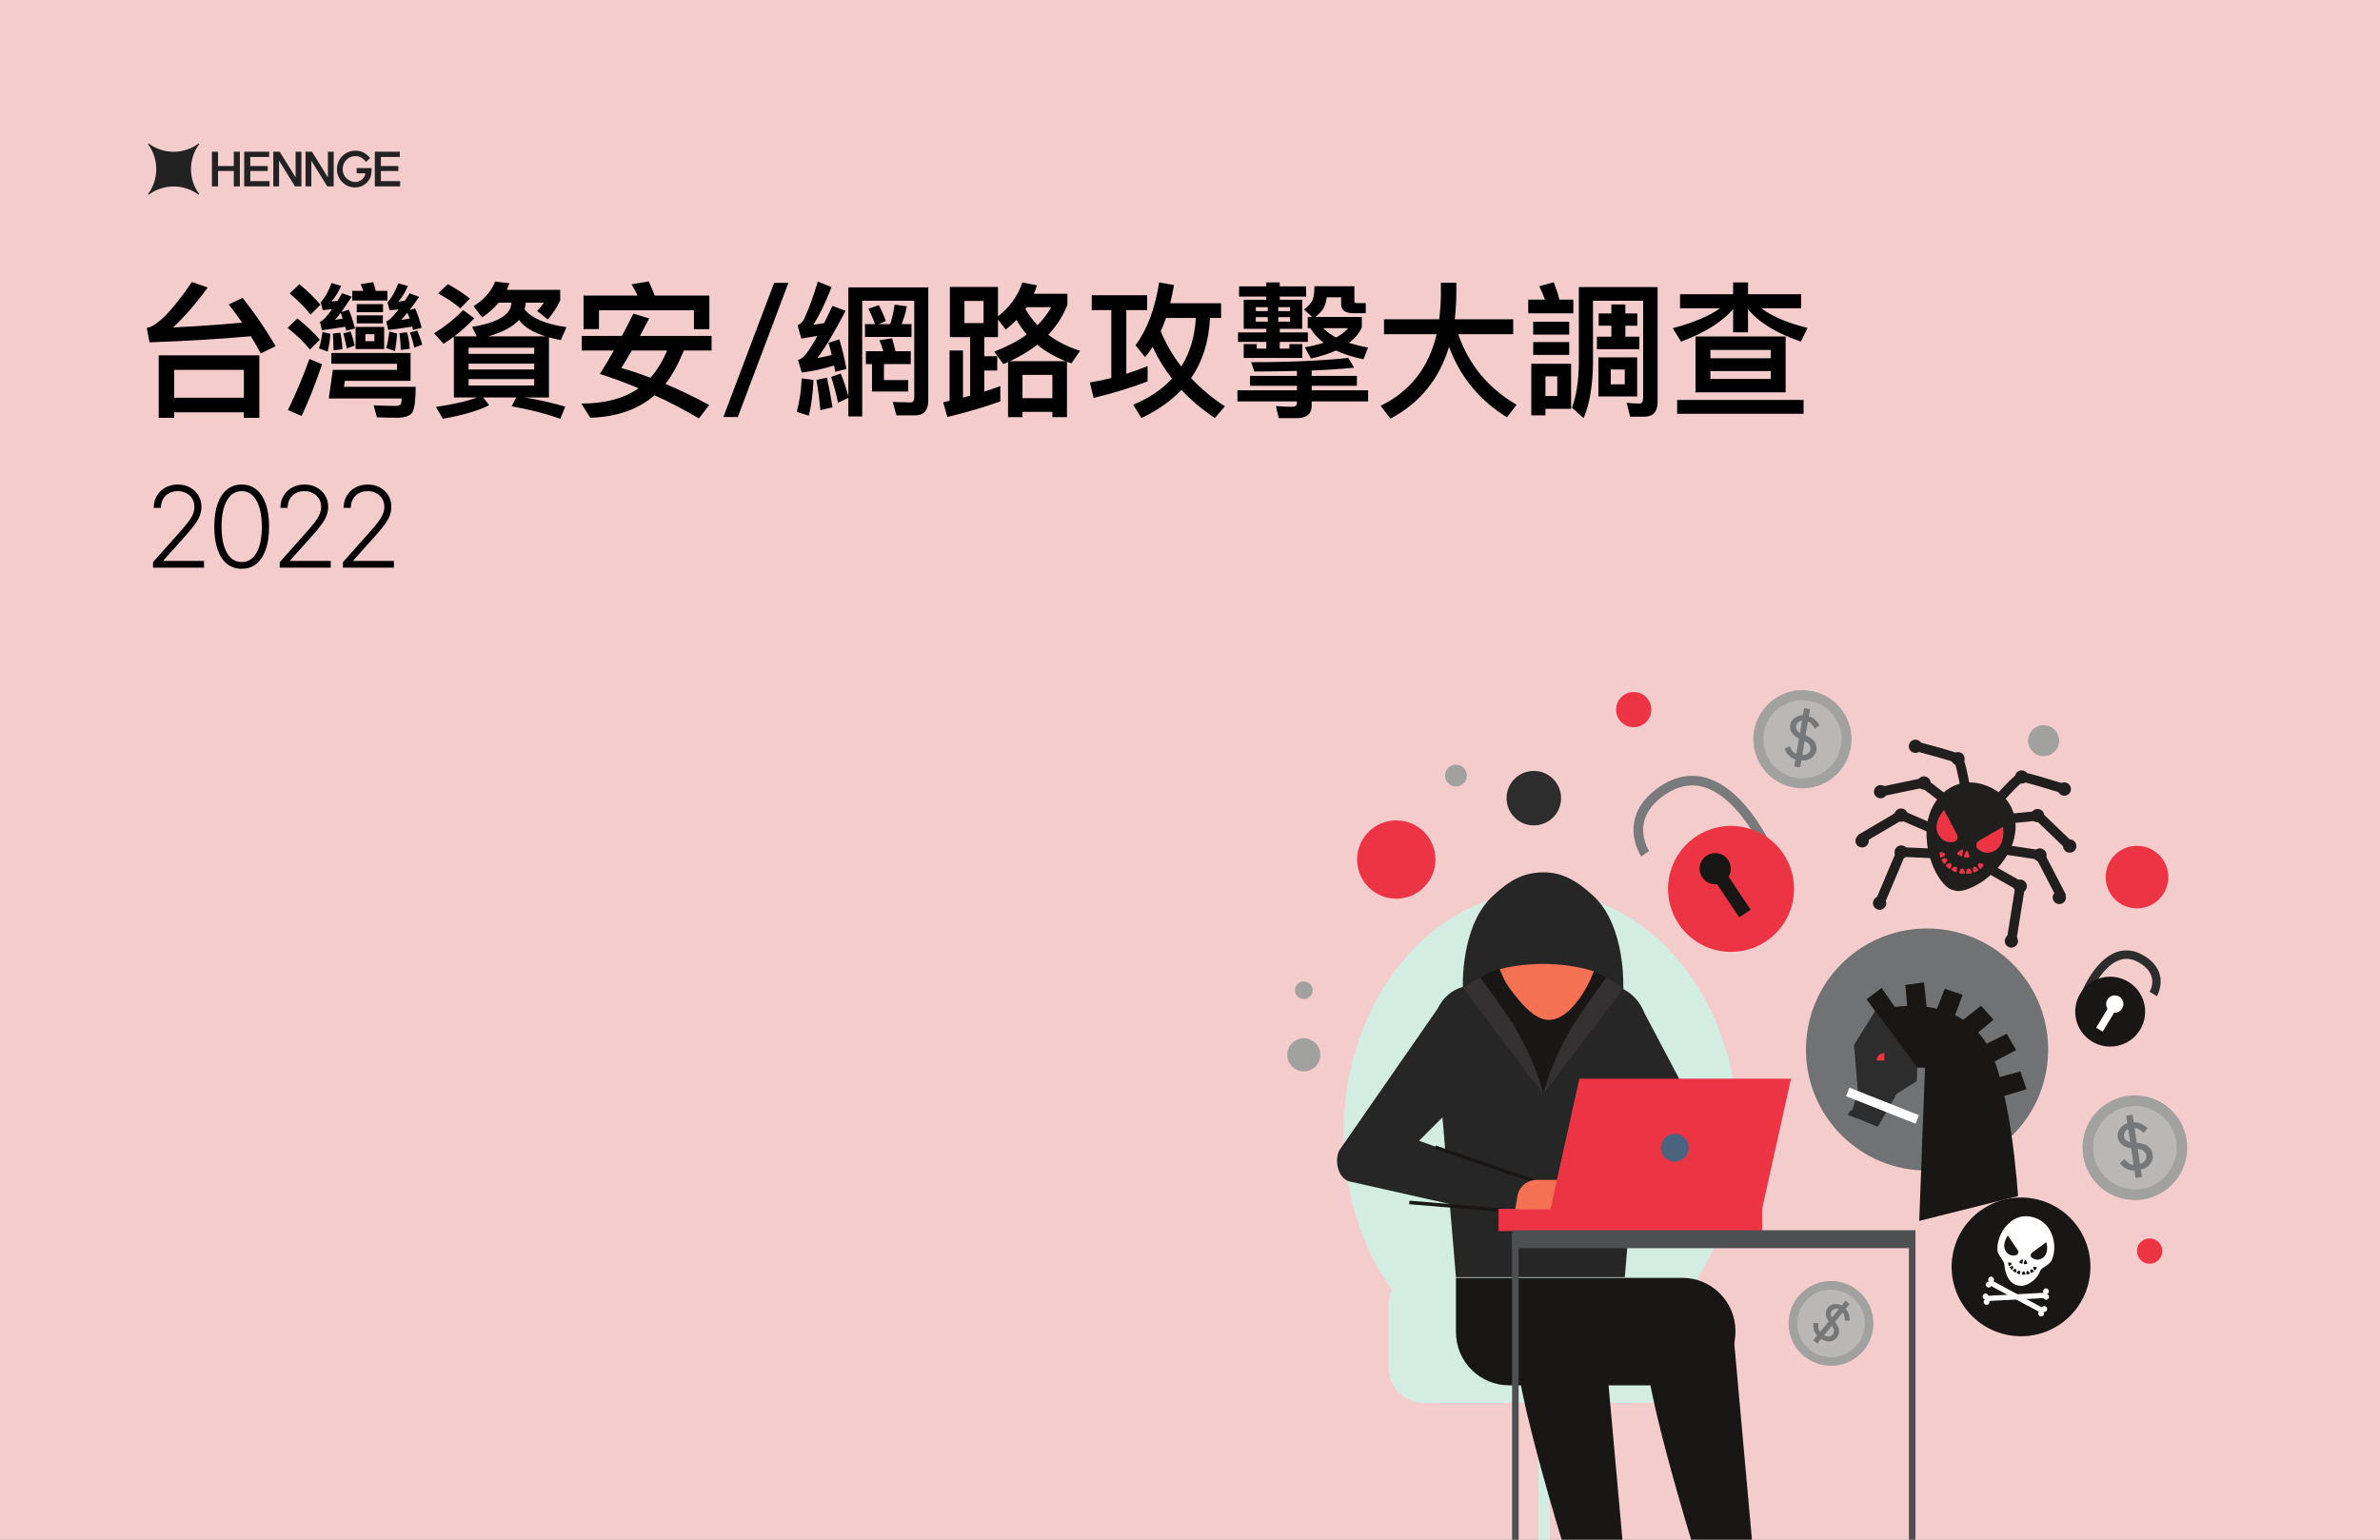 <svg width="1224" height="792" viewBox="0 0 1224 792" fill="none" xmlns="http://www.w3.org/2000/svg">
<rect x="0" y="0" width="1224" height="792" fill="#808080" stroke="none"/>
<g clip-path="url(#clip0_2_3)">
<rect width="1224" height="792" fill="#F4CCCC"/>
<path d="M133.375 182.775H81.625V214.95H89.575V212.1H125.425V214.95H133.375V182.775ZM89.575 204.6V190.275H125.425V204.6H89.575ZM76.9 176.1C96.025 175.425 113.425 174.375 129.025 172.95C130.75 175.8 132.475 178.725 134.125 181.8L141.775 178.05C136.375 168.975 130.75 160.725 124.75 153.225L117.625 156.6C119.95 159.525 122.275 162.675 124.525 165.975C112.975 167.025 101.125 167.85 88.975 168.45C95.125 162.75 101.05 155.85 106.825 147.9L98.725 145.05C88.525 159.975 80.725 167.85 75.475 168.675L76.9 176.1ZM177.4 195.9H211.15V181.575H170.425V187.125H204.175V190.275H171.175L169.075 204.975H206.575C206.575 206.175 206.425 207.15 206.125 207.825C205.825 208.425 204.925 208.8 203.425 208.8C199.975 208.8 196.225 208.65 192.175 208.5L193.825 214.65C197.275 214.8 200.875 214.875 204.625 214.875C208.525 214.8 211.075 213.825 212.125 212.025C213.175 210.075 213.775 205.725 213.775 198.975H176.875L177.4 195.9ZM154 146.175L148.975 150.975C153.625 154.875 157.225 158.475 159.7 161.85L164.8 156.75C161.8 153.225 158.2 149.7 154 146.175ZM152.95 163.8L147.925 168.675C152.875 172.65 156.7 176.325 159.4 179.775L164.5 174.75C161.35 171.075 157.45 167.4 152.95 163.8ZM159.1 184.65C155.95 193.575 152.275 202.35 148.075 210.9L155.125 213.975C159.025 205.65 162.475 196.8 165.625 187.35L159.1 184.65ZM181.15 149.625V154.575H199.225V149.625H193.225C192.85 147.975 192.4 146.475 191.95 145.125L185.5 146.175C185.95 147.225 186.4 148.35 186.85 149.625H181.15ZM183.475 156.45V160.575H196.975V156.45H183.475ZM183.475 162.225V166.35H196.9V162.225H183.475ZM182.875 168.15V179.55H197.575V168.15H182.875ZM192.55 175.5H187.9V171.9H192.55V175.5ZM165.85 170.7C165.475 173.7 164.875 176.55 164.05 179.25L168.55 180.825C169.225 177.9 169.675 174.9 169.9 171.75L165.85 170.7ZM175 171.15L171.175 171.6C171.325 173.625 171.475 176.475 171.55 180.225L176.125 179.625C175.9 176.025 175.525 173.25 175 171.15ZM180.325 170.475L176.575 171.525C177.25 174.075 177.85 176.625 178.375 179.25L182.425 177.75C181.9 175.5 181.225 173.1 180.325 170.475ZM179.425 159.3L175.525 160.5C177.025 158.4 178.825 155.775 180.925 152.625L175.975 150.825C175.15 152.175 174.325 153.45 173.575 154.8L170.5 155.1C172.3 153 173.95 150.375 175.45 147.075L170.5 145.575C168.925 149.925 167.05 153.225 164.95 155.475L166 159.525C167.65 159.375 169.225 159.15 170.8 159C168.025 162.9 165.925 165.075 164.575 165.525L165.55 169.875C169.975 169.275 173.95 168.675 177.55 168.075C177.7 168.675 177.925 169.35 178.075 170.1L182.575 168.975C181.6 165.3 180.55 162.075 179.425 159.3ZM175.225 160.875C175.525 161.775 175.9 162.75 176.275 163.875L172.3 164.55C173.125 163.575 174.1 162.375 175.225 160.875ZM213.475 158.625L210.625 159.525C212.05 157.65 213.7 155.4 215.575 152.7L210.7 150.9C209.8 152.25 208.975 153.525 208.15 154.725C207.1 154.875 205.975 154.95 204.85 155.1C206.725 153 208.375 150.375 209.8 147.15L204.85 145.725C203.275 149.925 201.4 153.225 199.3 155.55L200.35 159.6L205 159.15C202.15 162.825 200.05 164.925 198.625 165.375L199.675 169.725C204.25 169.2 208.375 168.6 211.975 168C212.125 168.45 212.275 169.05 212.425 169.725L216.85 168.6C215.875 164.85 214.75 161.475 213.475 158.625ZM209.575 160.875C209.95 161.775 210.325 162.75 210.7 163.8C209.35 164.1 207.85 164.325 206.275 164.625C207.175 163.65 208.3 162.375 209.575 160.875ZM200.2 170.55C199.9 173.55 199.375 176.4 198.625 179.025L203.125 180.6C203.65 177.675 204.025 174.675 204.25 171.6L200.2 170.55ZM209.275 170.925L205.45 171.375C205.75 173.4 205.975 176.25 206.125 180L210.7 179.4C210.475 175.8 210.025 173.025 209.275 170.925ZM214.6 170.025L210.85 171.075C211.75 173.625 212.5 176.175 213.1 178.8L217.15 177.3C216.55 175.05 215.725 172.65 214.6 170.025ZM256.45 155.7H263.05C262.9 156.825 262.675 157.8 262.45 158.625C260.425 163.125 253.9 166.35 242.8 168.15L245.2 173.025H233.65C237.175 170.325 240.625 167.175 243.925 163.725L238.225 159.525C233.8 164.025 228.85 168 223.3 171.45L228.1 176.85C229.825 175.725 231.625 174.525 233.425 173.175V204.45H245.35C240.25 206.4 233.2 207.975 224.2 209.325L227.725 215.4C238.075 213.6 246.025 211.275 251.575 208.425L248.5 204.45H265.45L263.125 209.025C271.825 210.525 280.225 212.625 288.175 215.4L290.725 209.175C284.125 207.225 277.15 205.65 269.875 204.45H282.325V173.55C284.125 174 286.15 174.525 288.4 174.975L291.325 168.3C280.525 166.725 273.325 163.65 269.8 159.15C270.025 158.1 270.25 156.9 270.4 155.7H279.7C278.65 157.35 277.45 158.775 276.25 159.975L281.725 164.325C283.975 161.775 286.15 158.55 288.1 154.65V149.1H260.65C261.1 148.05 261.55 146.925 262 145.725L254.65 144.825C252.7 149.85 249.025 154.05 243.55 157.5L247.975 163.275C251.275 161.025 254.05 158.55 256.45 155.7ZM251.05 173.025C258.325 171 263.65 168.15 266.95 164.55C269.35 168.075 273.925 170.925 280.6 173.025H251.05ZM274.75 198.3H241V195H274.75V198.3ZM241 190.05V187.05H274.75V190.05H241ZM241 182.025V178.875H274.75V182.025H241ZM230.35 146.175L225.325 150.9C230.275 153.675 234.025 156.225 236.725 158.625L241.675 153.6C238.6 151.125 234.85 148.65 230.35 146.175ZM364.825 152.025H336.7C335.65 149.325 334.675 146.925 333.625 144.75L324.775 146.25C325.9 148.05 326.95 149.925 327.85 152.025H300.1V169.275H308.05V159.6H356.875V169.35H364.825V152.025ZM299.2 172.8V180.3H315.7C313.45 184.35 311.05 188.325 308.5 192.375C315.175 194.475 321.85 196.95 328.45 199.725C320.95 204.975 311.125 207.6 298.975 207.6L303.55 214.875C317.125 214.5 328.15 210.675 336.625 203.325C344.275 206.775 351.85 210.75 359.425 215.25L364.75 208.35C357.025 204.15 349.525 200.55 342.25 197.475C345.625 193.125 348.775 187.425 351.7 180.3H365.95V172.8H329.125L333.85 163.8L325.75 161.325C323.875 165.075 321.925 168.9 319.825 172.8H299.2ZM324.925 180.3H343.075C340.825 185.7 337.975 190.425 334.525 194.325C329.425 192.375 324.4 190.65 319.525 189.3C321.175 186.675 322.975 183.675 324.925 180.3ZM398.125 145.5L372.025 214.5H379.45L405.475 145.5H398.125ZM412.3 194.625C412 201.075 411.175 206.85 409.75 211.875L415.975 213.825C417.25 208.5 418.075 202.35 418.375 195.45L412.3 194.625ZM425.275 194.25L419.875 195.45C420.7 199.95 421.375 205.125 421.9 210.975L428.125 209.55C427.3 204 426.325 198.9 425.275 194.25ZM431.65 174.525L426.1 176.325C426.7 178.275 427.225 180.375 427.75 182.625C425.275 183.225 422.8 183.75 420.325 184.2C424.225 179.175 429.025 171.075 434.875 159.9L428.125 157.35C426.625 160.5 425.2 163.425 423.85 166.2L418.3 167.1C421.45 162.075 424.6 155.625 427.675 147.675L420.55 144.825C418.525 151.95 416.125 158.55 413.35 164.55C412.45 165.9 411.4 166.8 410.2 167.325L412.075 174.15C414.925 173.7 417.7 173.25 420.4 172.8C417.7 177.675 415.45 181.125 413.65 183.15C412.75 184.05 411.7 184.725 410.425 185.175L412.3 191.625C417.55 191.025 423.1 189.825 428.95 188.025L429.55 191.25L435.325 189.825C434.275 184.05 433 178.95 431.65 174.525ZM432.4 192.15L427.45 193.875C428.725 197.7 429.925 202.125 430.975 207.15L436.3 204.675V214.2H443.425V154.725H470.2V204.375C470.2 206.1 469.525 207 468.25 207L459.1 206.775L461.05 213.675H470.5C475.075 213.675 477.4 211.125 477.4 206.025V147.825H436.3V203.85C435.175 199.725 433.9 195.825 432.4 192.15ZM448.45 187.275V201.375H467.05V195.525H454.6V187.275H468.4V180.675H460.525C459.925 178.2 459.4 175.95 458.8 174L452.275 175.05C453.025 176.775 453.7 178.65 454.3 180.675H445.3V187.275H448.45ZM451.975 156.975L446.575 158.85C447.775 161.1 448.975 163.725 450.025 166.725H444.85V173.325H468.775V166.725H463.675C464.875 163.875 465.775 160.875 466.375 157.575L460.075 156.675C459.625 160.125 458.875 163.425 457.825 166.725H451.975L455.575 165.075C454.525 162.225 453.325 159.525 451.975 156.975ZM488.5 147.6V173.4H498.925V203.55L495.25 204.525V180.3H488.35V206.175C487.3 206.4 486.175 206.625 485.05 206.925L487.225 214.5C497.5 212.025 506.575 209.325 514.45 206.475V198.6C511.825 199.575 509.05 200.55 506.2 201.45V190.575H512.875V183.225H506.2V173.4H513.25V164.325L517.225 169.5C519.175 168 520.975 166.35 522.775 164.55C524.275 167.25 526.075 169.725 528.1 172.05C523.45 175.425 517.825 178.35 511.3 180.9L516.025 187.275C516.775 186.975 517.525 186.6 518.425 186.225V214.575H525.85V211.875H541.225V214.575H548.725V186.075C549.475 186.375 550.225 186.6 551.05 186.9L555.475 180.45C549.25 178.5 543.775 175.725 539.125 172.2C543.4 167.7 546.7 162.525 548.95 156.75V151.125H531.7C532.3 149.775 532.825 148.275 533.275 146.775L525.775 145.275C523.525 152.1 519.4 157.95 513.25 162.75V147.6H488.5ZM527.35 159L528.025 158.025H540.625C538.825 161.325 536.425 164.4 533.575 167.325C531.175 164.775 529.15 162 527.35 159ZM547.975 185.775H519.475C524.725 183.3 529.45 180.45 533.5 177.3C537.55 180.75 542.425 183.525 547.975 185.775ZM505.825 166.2H496V154.8H505.825V166.2ZM525.85 204.825V192.825H541.225V204.825H525.85ZM571.525 159.525V194.475C567.925 195.375 564.25 196.125 560.5 196.725L562.45 204.675C572.275 202.35 581.5 199.5 590.2 196.2V188.325C586.6 189.75 583 191.1 579.25 192.3V159.525H589.975V151.875H561.475V159.525H571.525ZM599.65 163.575H615.025C614.425 173.175 611.95 181.5 607.525 188.55C603.175 183 599.65 176.925 596.95 170.4C597.925 168.3 598.825 165.975 599.65 163.575ZM622.3 163.575H628V156H601.825C602.575 153 603.175 149.925 603.775 146.625L596.125 145.275C594.025 158.775 589.975 169.575 583.975 177.6L588.925 183.75C590.275 182.1 591.55 180.3 592.75 178.425C595.45 184.2 598.75 189.675 602.725 194.775C597.625 200.325 591.025 204.75 582.775 208.2L587.05 215.025C595.3 211.125 602.2 206.25 607.6 200.55C612.475 205.8 618.175 210.6 624.775 215.025L629.95 209.025C623.35 204.675 617.575 199.875 612.55 194.475C618.475 185.925 621.7 175.575 622.3 163.575ZM693.4 184.125C679.75 185.55 663.1 186.3 643.45 186.3L645.1 191.1C652.9 191.1 660.25 190.95 667 190.8V193.35H642.85V198.45H667V200.775H636.4V206.475H667V207.3C667 208.575 666.175 209.25 664.525 209.25C661.9 209.25 659.125 209.1 656.2 208.875L657.625 215.1H666.625C671.875 215.1 674.575 213 674.575 208.875V206.475H703.6V200.775H674.575V198.45H697.825V193.35H674.575V190.575C682.825 190.275 690.1 189.75 696.4 189.15L693.4 184.125ZM639.625 154.2V169.125H651.25V171H636.7V175.875H651.25V179.325H646.3V177H639.625V184.125H669.775V177H663.1V179.325H658.15V175.875H672.625V171H658.15V169.125H669.7V154.2H658.15V152.55H671.725V147.3H658.15V145.275H651.25V147.3H637.225V152.55H651.25V154.2H639.625ZM663.475 165.45H657.4V163.125H663.475V165.45ZM652 165.45H645.85V163.125H652V165.45ZM645.85 160.05V158.025H652V160.05H645.85ZM657.4 158.025H663.475V160.05H657.4V158.025ZM676 147.225C676 151.2 675.475 153.9 674.575 155.25C673.525 156.675 672.25 158.025 670.6 159.225L674.875 163.05H672.55V168.825H673.9C675.55 171.6 677.875 174.075 680.725 176.325C677.875 177.225 674.65 178.05 671.05 178.65L674.2 184.425C679.15 183.3 683.425 181.95 687.1 180.3C691 182.175 695.725 183.675 701.2 184.8L703.6 178.8C700 178.125 696.7 177.3 693.775 176.4C696.775 174.075 699.025 171.45 700.375 168.45V163.05H676.525C678.625 161.25 680.125 159.675 680.875 158.175C681.625 156.45 682.15 154.725 682.3 152.925H689.725V156.3C689.725 159.45 691.75 161.1 695.875 161.1H702.4V155.925H697.825C696.925 155.925 696.55 155.625 696.55 155.025V147.225H676ZM680.5 168.825H693.325C691.825 170.625 689.725 172.2 687.175 173.625C684.55 172.275 682.3 170.625 680.5 168.825ZM711.775 164.25V171.9H738.85C734.8 189.075 725.2 201.375 710.05 208.725L715.075 215.325C730.075 207.45 740.125 195.15 745.225 178.425C750.925 193.875 760.9 205.95 775 214.65L779.95 208.2C765.325 199.65 755.35 187.575 749.95 171.9H778.225V164.25H748.15C748.675 159.9 748.975 155.25 748.975 150.375V145.425H741.025V152.175C740.95 156.375 740.65 160.35 740.2 164.25H711.775ZM808 187.125H787.525V213.675H794.8V210.3H808V187.125ZM794.8 203.7V193.575H800.875V203.7H794.8ZM785.95 154.125V161.175H809.125V154.125H802C801.325 151.425 800.35 148.5 799.075 145.2L791.65 147.225C792.7 149.475 793.675 151.8 794.575 154.125H785.95ZM788.5 165.525V172.125H807.025V165.525H788.5ZM788.5 175.95V182.55H807.025V175.95H788.5ZM822.175 161.25V167.55H828.7V173.175H821.275V179.625H843.1V173.175H835.9V167.55H842.05V161.25H835.9V156.6H828.7V161.25H822.175ZM822.025 183.825V203.925H841.975V183.825H822.025ZM835.6 197.7H828.4V190.05H835.6V197.7ZM852.475 147.675H811.975V186.675C811.9 195.975 810.7 203.625 808.45 209.7L814.45 215.1C817.6 207.675 819.175 198 819.25 186.15V154.725H845.05V204.225C845.05 206.475 844.45 207.6 843.25 207.6C841.15 207.6 838.975 207.45 836.575 207.225L838.375 214.35H845.5C850.15 214.35 852.475 211.8 852.475 206.85V147.675ZM871.975 173.1V201.825H918.325V173.1H871.975ZM910.675 194.925H879.625V190.875H910.675V194.925ZM879.625 184.275V180H910.675V184.275H879.625ZM864.025 151.35V158.55H884.65C879.025 162.6 870.925 165.975 860.275 168.825L864.55 175.725C876.475 171.3 885.4 165.75 891.325 159.075V170.925H898.975V159.075C904.6 165.9 913.675 171.45 926.2 175.725L929.575 168.675C919.225 166.125 911.35 162.75 905.8 158.55H926.275V151.35H898.975V145.275H891.325V151.35H864.025ZM862.525 205.725V212.85H927.55V205.725H862.525Z" fill="black"/>
<path d="M78.696 292V289.178L92.475 273.69C94.274 271.657 95.722 269.92 96.821 268.479C97.919 267.037 98.716 265.705 99.21 264.483C99.718 263.261 99.972 261.991 99.972 260.673C99.972 259.066 99.595 257.665 98.84 256.471C98.098 255.263 97.075 254.322 95.771 253.649C94.466 252.976 92.997 252.64 91.363 252.64C89.633 252.64 88.115 253.011 86.811 253.752C85.52 254.494 84.518 255.51 83.804 256.8C83.09 258.091 82.733 259.574 82.733 261.249H79.046C79.046 258.915 79.582 256.848 80.653 255.05C81.737 253.237 83.213 251.816 85.081 250.786C86.962 249.756 89.09 249.241 91.466 249.241C93.814 249.241 95.901 249.75 97.727 250.766C99.553 251.768 100.988 253.134 102.032 254.864C103.076 256.594 103.597 258.531 103.597 260.673C103.597 262.224 103.323 263.728 102.773 265.183C102.238 266.639 101.311 268.259 99.993 270.044C98.675 271.829 96.849 274.012 94.514 276.594L84.051 288.272V288.54H104.915V292H78.696ZM124.296 292.577C121.33 292.577 118.797 291.725 116.696 290.023C114.609 288.306 113.002 285.828 111.876 282.587C110.764 279.347 110.208 275.454 110.208 270.909C110.208 266.378 110.764 262.499 111.876 259.272C113.002 256.031 114.615 253.553 116.716 251.837C118.831 250.107 121.357 249.241 124.296 249.241C127.234 249.241 129.754 250.107 131.855 251.837C133.969 253.553 135.583 256.031 136.695 259.272C137.821 262.499 138.384 266.378 138.384 270.909C138.384 275.454 137.821 279.347 136.695 282.587C135.583 285.828 133.976 288.306 131.875 290.023C129.788 291.725 127.262 292.577 124.296 292.577ZM124.296 289.116C127.55 289.116 130.09 287.531 131.917 284.359C133.743 281.173 134.656 276.69 134.656 270.909C134.656 267.064 134.237 263.783 133.4 261.064C132.576 258.331 131.388 256.244 129.836 254.803C128.298 253.361 126.452 252.64 124.296 252.64C121.069 252.64 118.536 254.246 116.696 257.46C114.856 260.659 113.936 265.142 113.936 270.909C113.936 274.754 114.348 278.036 115.172 280.754C116.009 283.473 117.197 285.546 118.735 286.974C120.286 288.402 122.14 289.116 124.296 289.116ZM143.867 292V289.178L157.646 273.69C159.445 271.657 160.893 269.92 161.992 268.479C163.09 267.037 163.887 265.705 164.381 264.483C164.889 263.261 165.143 261.991 165.143 260.673C165.143 259.066 164.765 257.665 164.01 256.471C163.269 255.263 162.246 254.322 160.941 253.649C159.637 252.976 158.168 252.64 156.534 252.64C154.804 252.64 153.286 253.011 151.982 253.752C150.691 254.494 149.689 255.51 148.975 256.8C148.261 258.091 147.904 259.574 147.904 261.249H144.217C144.217 258.915 144.752 256.848 145.823 255.05C146.908 253.237 148.384 251.816 150.252 250.786C152.133 249.756 154.261 249.241 156.637 249.241C158.985 249.241 161.072 249.75 162.898 250.766C164.724 251.768 166.159 253.134 167.203 254.864C168.246 256.594 168.768 258.531 168.768 260.673C168.768 262.224 168.493 263.728 167.944 265.183C167.409 266.639 166.482 268.259 165.164 270.044C163.845 271.829 162.019 274.012 159.685 276.594L149.222 288.272V288.54H170.086V292H143.867ZM176.367 292V289.178L190.146 273.69C191.945 271.657 193.394 269.92 194.492 268.479C195.591 267.037 196.387 265.705 196.881 264.483C197.389 263.261 197.643 261.991 197.643 260.673C197.643 259.066 197.266 257.665 196.511 256.471C195.769 255.263 194.746 254.322 193.442 253.649C192.137 252.976 190.668 252.64 189.034 252.64C187.304 252.64 185.787 253.011 184.482 253.752C183.191 254.494 182.189 255.51 181.475 256.8C180.761 258.091 180.404 259.574 180.404 261.249H176.717C176.717 258.915 177.253 256.848 178.324 255.05C179.409 253.237 180.885 251.816 182.752 250.786C184.633 249.756 186.762 249.241 189.137 249.241C191.485 249.241 193.572 249.75 195.398 250.766C197.225 251.768 198.659 253.134 199.703 254.864C200.747 256.594 201.268 258.531 201.268 260.673C201.268 262.224 200.994 263.728 200.445 265.183C199.909 266.639 198.982 268.259 197.664 270.044C196.346 271.829 194.52 274.012 192.185 276.594L181.722 288.272V288.54H202.587V292H176.367Z" fill="black"/>
<path d="M1005.63 458.173C1010.21 459.49 1024.21 453.565 1032.5 439.447C1040.79 425.329 1036.55 408.347 1019.21 403.365C1004.24 399.07 991.261 411.104 990.792 427.468C990.321 443.829 999.042 456.283 1003.62 457.597L1005.63 458.173Z" fill="#211E1E"/>
<path d="M999.78 416.623L1006.49 429.319C1007.33 430.907 1006.36 432.88 1004.58 433.116C1002.64 433.369 1000.23 433.147 998.338 431.233C992.131 424.944 999.78 416.623 999.78 416.623Z" fill="#ED3445"/>
<path d="M1030.09 425.329L1017.66 432.527C1016.11 433.428 1015.89 435.616 1017.28 436.763C1018.78 438.008 1020.94 439.097 1023.56 438.476C1032.16 436.441 1030.09 425.329 1030.09 425.329Z" fill="#ED3445"/>
<path d="M1006.8 438.542L1008.72 437.1C1009.15 436.777 1009.75 437.155 1009.65 437.682L1009.18 440.036C1009.1 440.439 1008.64 440.636 1008.29 440.418L1006.84 439.506C1006.49 439.288 1006.47 438.788 1006.8 438.542Z" fill="#ED3445"/>
<path d="M998.279 438.285L999.521 438.615C1000.42 438.851 1000.55 440.071 999.722 440.494L998.577 441.076C998.21 441.264 997.769 441.024 997.728 440.619L997.544 438.913C997.502 438.504 997.88 438.181 998.279 438.285Z" fill="#ED3445"/>
<path d="M998.983 441.742L1000.25 441.506C1001.16 441.333 1001.8 442.38 1001.24 443.115L1000.45 444.134C1000.2 444.46 999.704 444.436 999.489 444.086L998.591 442.626C998.376 442.276 998.581 441.818 998.983 441.742Z" fill="#ED3445"/>
<path d="M1001.03 444.727L1002.15 444.096C1002.95 443.642 1003.9 444.426 1003.6 445.303L1003.19 446.52C1003.05 446.912 1002.58 447.047 1002.26 446.783L1000.94 445.691C1000.62 445.428 1000.67 444.928 1001.03 444.727Z" fill="#ED3445"/>
<path d="M1003.86 446.769L1004.85 445.955C1005.57 445.365 1006.64 445.975 1006.5 446.894L1006.3 448.163C1006.24 448.569 1005.79 448.787 1005.43 448.583L1003.94 447.733C1003.58 447.529 1003.54 447.033 1003.86 446.769Z" fill="#ED3445"/>
<path d="M1019.7 444.436L1018.47 444.055C1017.58 443.781 1016.82 444.748 1017.3 445.542L1017.96 446.645C1018.17 446.998 1018.67 447.029 1018.93 446.707L1019.98 445.358C1020.24 445.036 1020.09 444.557 1019.7 444.436Z" fill="#ED3445"/>
<path d="M1017.26 446.995L1016.32 446.121C1015.63 445.493 1014.54 446.038 1014.63 446.963L1014.75 448.239C1014.79 448.649 1015.22 448.891 1015.59 448.711L1017.13 447.948C1017.49 447.764 1017.57 447.272 1017.26 446.995Z" fill="#ED3445"/>
<path d="M1013.95 448.441L1013.34 447.31C1012.89 446.496 1011.67 446.659 1011.46 447.56L1011.16 448.812C1011.07 449.21 1011.4 449.581 1011.81 449.529L1013.51 449.3C1013.92 449.245 1014.14 448.801 1013.95 448.441Z" fill="#ED3445"/>
<path d="M1010.46 448.666L1010.05 447.449C1009.75 446.568 1008.53 446.516 1008.16 447.373L1007.65 448.551C1007.49 448.929 1007.76 449.352 1008.17 449.366L1009.88 449.439C1010.29 449.453 1010.59 449.054 1010.46 448.666Z" fill="#ED3445"/>
<path d="M1012.91 440.296L1012.05 438.057C1011.86 437.554 1011.14 437.554 1010.95 438.057L1010.1 440.3C1009.95 440.685 1010.24 441.097 1010.65 441.097L1012.36 441.09C1012.77 441.09 1013.06 440.678 1012.91 440.296Z" fill="#ED3445"/>
<path d="M1008.28 405.543C1007.34 400.28 1005.97 394.001 1005.24 392.17C1002.88 391.23 993.296 388.512 984.689 386.238L985.948 381.471C1006.84 386.99 1008.07 387.996 1008.54 388.374C1009.18 388.901 1010.53 390 1013.13 404.683L1008.28 405.543Z" fill="#211E1E"/>
<path d="M967.663 409.668L966.657 404.838L989.745 400.03L1002.34 409.713L999.326 413.621L988.531 405.317L967.663 409.668Z" fill="#211E1E"/>
<path d="M958.023 433.775L955.516 429.531L977.522 416.53L994.121 423.724L992.162 428.248L977.865 422.056L958.023 433.775Z" fill="#211E1E"/>
<path d="M968.929 465.537L964.386 463.616L976.173 435.754L996.146 436.6L995.938 441.527L979.384 440.827L968.929 465.537Z" fill="#211E1E"/>
<path d="M1010.26 391.227C1009.74 393.04 1007.84 394.087 1006.03 393.567C1004.22 393.044 1003.17 391.154 1003.69 389.341C1004.21 387.531 1006.11 386.48 1007.92 387.004C1009.73 387.524 1010.78 389.414 1010.26 391.227Z" fill="#211E1E"/>
<path d="M992.755 403.712C992.231 405.525 990.341 406.572 988.528 406.052C986.718 405.528 985.667 403.639 986.19 401.826C986.711 400.016 988.6 398.965 990.414 399.489C992.228 400.009 993.275 401.898 992.755 403.712Z" fill="#211E1E"/>
<path d="M980.975 420.236C980.455 422.049 978.562 423.096 976.748 422.576C974.938 422.053 973.891 420.163 974.411 418.35C974.931 416.537 976.824 415.489 978.635 416.01C980.448 416.533 981.495 418.423 980.975 420.236Z" fill="#211E1E"/>
<path d="M981.045 439.232C980.525 441.042 978.631 442.089 976.821 441.569C975.008 441.049 973.96 439.156 974.48 437.346C975.001 435.532 976.894 434.485 978.708 435.005C980.518 435.526 981.565 437.419 981.045 439.232Z" fill="#211E1E"/>
<path d="M988.376 384.834C987.855 386.644 985.965 387.691 984.152 387.171C982.338 386.651 981.291 384.761 981.811 382.948C982.335 381.134 984.225 380.087 986.038 380.607C987.852 381.131 988.899 383.021 988.376 384.834Z" fill="#211E1E"/>
<path d="M970.444 408.195C969.924 410.008 968.03 411.055 966.217 410.535C964.407 410.015 963.359 408.122 963.879 406.312C964.4 404.499 966.29 403.452 968.103 403.972C969.917 404.492 970.964 406.385 970.444 408.195Z" fill="#211E1E"/>
<path d="M960.932 433.452C960.412 435.266 958.519 436.313 956.709 435.793C954.895 435.269 953.848 433.38 954.368 431.566C954.888 429.753 956.781 428.709 958.591 429.229C960.405 429.75 961.452 431.639 960.932 433.452Z" fill="#211E1E"/>
<path d="M969.938 465.519C969.418 467.332 967.524 468.379 965.714 467.856C963.9 467.336 962.853 465.446 963.373 463.633C963.894 461.82 965.787 460.773 967.601 461.293C969.411 461.816 970.458 463.706 969.938 465.519Z" fill="#211E1E"/>
<path d="M1030.5 411.925L1026.84 408.618C1036.84 397.558 1038.57 397.343 1039.39 397.239C1039.99 397.162 1041.57 396.965 1062.2 403.372L1060.74 408.08C1052.23 405.442 1042.67 402.661 1040.17 402.204C1038.58 403.365 1034.09 407.962 1030.5 411.925Z" fill="#211E1E"/>
<path d="M1062.73 436.971L1047.35 422.212L1033.8 423.519L1033.32 418.613L1049.13 417.088L1066.14 433.414L1062.73 436.971Z" fill="#211E1E"/>
<path d="M1058.1 462.52L1047.51 442.058L1032.1 439.721L1032.84 434.843L1050.73 437.561L1062.48 460.253L1058.1 462.52Z" fill="#211E1E"/>
<path d="M1032 483.652L1036.25 457.164L1021.85 448.971L1024.29 444.686L1041.67 454.567L1036.87 484.436L1032 483.652Z" fill="#211E1E"/>
<path d="M1036.42 398.744C1035.9 400.553 1036.94 402.446 1038.76 402.966C1040.57 403.486 1042.46 402.439 1042.98 400.626C1043.5 398.816 1042.46 396.923 1040.64 396.403C1038.83 395.883 1036.94 396.927 1036.42 398.744Z" fill="#211E1E"/>
<path d="M1044.62 418.61C1044.1 420.423 1045.15 422.316 1046.97 422.836C1048.78 423.356 1050.67 422.309 1051.19 420.499C1051.71 418.683 1050.66 416.793 1048.85 416.273C1047.04 415.753 1045.14 416.8 1044.62 418.61Z" fill="#211E1E"/>
<path d="M1045.83 438.868C1045.31 440.678 1046.36 442.571 1048.18 443.091C1049.99 443.611 1051.88 442.564 1052.4 440.754C1052.92 438.941 1051.87 437.048 1050.06 436.528C1048.25 436.008 1046.35 437.055 1045.83 438.868Z" fill="#211E1E"/>
<path d="M1035.69 454.927C1035.17 456.741 1036.22 458.63 1038.03 459.15C1039.84 459.674 1041.74 458.623 1042.26 456.814C1042.78 455 1041.73 453.107 1039.92 452.587C1038.11 452.067 1036.21 453.114 1035.69 454.927Z" fill="#211E1E"/>
<path d="M1058.36 404.936C1057.84 406.749 1058.88 408.639 1060.7 409.159C1062.51 409.679 1064.4 408.632 1064.92 406.822C1065.44 405.009 1064.39 403.116 1062.58 402.595C1060.77 402.075 1058.88 403.122 1058.36 404.936Z" fill="#211E1E"/>
<path d="M1061.15 434.253C1060.63 436.063 1061.68 437.956 1063.49 438.476C1065.31 438.996 1067.2 437.949 1067.72 436.136C1068.24 434.326 1067.19 432.433 1065.38 431.913C1063.57 431.393 1061.67 432.44 1061.15 434.253Z" fill="#211E1E"/>
<path d="M1055.8 460.704C1055.28 462.517 1056.33 464.406 1058.15 464.93C1059.96 465.45 1061.85 464.403 1062.37 462.59C1062.89 460.78 1061.84 458.887 1060.03 458.367C1058.22 457.843 1056.32 458.894 1055.8 460.704Z" fill="#211E1E"/>
<path d="M1031.15 483.101C1030.63 484.914 1031.68 486.807 1033.49 487.327C1035.3 487.847 1037.19 486.8 1037.71 484.987C1038.23 483.174 1037.19 481.284 1035.37 480.764C1033.56 480.244 1031.67 481.291 1031.15 483.101Z" fill="#211E1E"/>
<path d="M912.048 437.294C911.5 436.028 898.43 406.295 877.683 400.175C869.683 397.814 861.656 399.267 853.822 404.495C846.36 409.478 841.886 415.503 840.523 422.403C838.575 432.274 843.811 440.196 844.036 440.529L848.135 437.769C847.698 437.11 837.527 421.311 856.565 408.604C863.122 404.228 869.756 402.987 876.286 404.911C894.838 410.386 907.387 438.965 907.512 439.253L912.048 437.294Z" fill="#797A7C"/>
<path d="M863.296 475.241C873.231 490.122 893.35 494.13 908.234 484.196C923.113 474.263 927.122 454.147 917.187 439.267C907.252 424.389 887.133 420.382 872.253 430.315C857.37 440.248 853.361 460.364 863.296 475.241Z" fill="#ED3445"/>
<path d="M875.436 451.301C877.895 454.986 882.875 455.978 886.561 453.52C890.243 451.058 891.235 446.079 888.777 442.397C886.315 438.715 881.338 437.724 877.652 440.182C873.97 442.64 872.978 447.619 875.436 451.301Z" fill="#191716"/>
<path d="M894.47 471.899L900.348 467.974L886.484 447.213L880.607 451.138L894.47 471.899Z" fill="#191716"/>
<path d="M951.93 384.137C949.783 397.915 936.873 407.345 923.093 405.199C909.312 403.056 899.88 390.149 902.023 376.367C904.169 362.589 917.08 353.158 930.86 355.304C944.641 357.447 954.076 370.355 951.93 384.137Z" fill="#A1A1A0"/>
<path d="M946.85 383.346C945.14 394.32 934.858 401.829 923.883 400.12C912.908 398.414 905.393 388.131 907.103 377.161C908.813 366.184 919.094 358.675 930.07 360.384C941.045 362.09 948.556 372.373 946.85 383.346Z" fill="#B9B8B7"/>
<path d="M926.897 388.349C928.835 388.585 930.735 387.469 931.075 385.458C931.398 383.53 929.879 381.883 928.086 381.308L926.897 388.349ZM926.734 370.65C925.236 370.757 923.98 372.071 923.741 373.472C923.498 374.914 924.348 376.274 925.666 376.988L926.734 370.65ZM925.17 379.917C922.288 378.621 920.152 376.104 920.703 372.827C921.22 369.762 924.234 367.89 927.202 367.897L927.812 364.267L930.874 364.784L930.264 368.41C932.719 369.052 934.581 371.073 935.743 373.247L933.281 374.769C931.685 372.248 930.905 371.531 929.799 371.167L928.589 378.336C932.039 379.46 934.782 382.126 934.127 386.016C933.513 389.646 929.851 391.636 926.432 391.102L925.822 394.732L922.76 394.216L923.37 390.586C920.686 390 918.741 387.646 917.718 385.184L920.419 383.839C921.172 385.492 921.959 387.247 923.835 387.833L925.17 379.917Z" fill="#767779"/>
<path d="M958.744 694.328C951.25 703.759 937.528 705.329 928.096 697.84C918.664 690.345 917.093 676.629 924.587 667.195C932.077 657.765 945.802 656.194 955.234 663.686C964.667 671.179 966.237 684.898 958.744 694.328Z" fill="#A1A1A0"/>
<path d="M955.266 691.565C949.298 699.078 938.371 700.327 930.86 694.36C923.346 688.396 922.094 677.468 928.062 669.959C934.03 662.449 944.96 661.197 952.471 667.161C959.982 673.131 961.234 684.056 955.266 691.565Z" fill="#B9B8B7"/>
<path d="M938.149 686.808C939.502 687.814 941.409 687.786 942.522 686.417C943.587 685.113 943.146 683.223 942.047 682.031L938.149 686.808ZM945.584 673.45C944.412 672.888 942.907 673.339 942.13 674.289C941.333 675.27 941.392 676.65 942.075 677.752L945.584 673.45ZM940.452 679.742C938.84 677.537 938.312 674.733 940.126 672.507C941.822 670.43 944.884 670.309 947.11 671.577L949.118 669.116L951.195 670.811L949.187 673.273C950.758 674.802 951.292 677.114 951.236 679.243L948.74 679.337C948.615 676.761 948.338 675.891 947.661 675.145L943.691 680.013C945.806 682.329 946.729 685.501 944.572 688.143C942.564 690.605 938.964 690.535 936.624 688.677L934.616 691.142L932.535 689.447L934.547 686.985C932.782 685.394 932.324 682.8 932.608 680.512L935.209 680.654C935.07 682.221 934.911 683.872 936.069 685.113L940.452 679.742Z" fill="#767779"/>
<path d="M1124.52 586.031C1126.93 600.714 1116.98 614.569 1102.29 616.975C1087.61 619.381 1073.75 609.43 1071.35 594.747C1068.94 580.068 1078.89 566.213 1093.57 563.807C1108.26 561.398 1122.12 571.352 1124.52 586.031Z" fill="#A1A1A0"/>
<path d="M1119.11 586.919C1121.02 598.613 1113.1 609.646 1101.4 611.563C1089.71 613.477 1078.68 605.554 1076.76 593.86C1074.84 582.169 1082.77 571.137 1094.46 569.22C1106.16 567.302 1117.19 575.228 1119.11 586.919Z" fill="#B9B8B7"/>
<path d="M1100.55 598.623C1102.59 598.221 1104.14 596.456 1103.82 594.303C1103.51 592.244 1101.42 591.079 1099.41 591.093L1100.55 598.623ZM1094.5 580.737C1093.01 581.34 1092.17 583.094 1092.4 584.592C1092.63 586.135 1093.95 587.227 1095.52 587.518L1094.5 580.737ZM1095.99 590.653C1092.64 590.295 1089.64 588.454 1089.1 584.946C1088.61 581.669 1091.04 578.771 1094.05 577.786L1093.47 573.907L1096.74 573.414L1097.33 577.294C1100.03 577.124 1102.59 578.56 1104.49 580.376L1102.5 582.734C1100.05 580.713 1099.02 580.245 1097.77 580.241L1098.93 587.914C1102.81 587.903 1106.47 589.692 1107.1 593.856C1107.68 597.739 1104.63 600.974 1100.99 601.57L1101.58 605.454L1098.3 605.949L1097.72 602.066C1094.8 602.361 1092.05 600.624 1090.19 598.464L1092.48 596.207C1093.79 597.635 1095.17 599.15 1097.27 599.119L1095.99 590.653Z" fill="#767779"/>
<path d="M1074.56 657.699C1071.24 677.125 1052.8 690.178 1033.37 686.853C1013.94 683.532 1000.89 665.091 1004.21 645.665C1007.53 626.242 1025.98 613.189 1045.4 616.51C1064.83 619.831 1077.89 638.273 1074.56 657.699Z" fill="#191716"/>
<path d="M1039.22 661.471C1041.21 661.811 1047.17 659.294 1049.17 653.899C1050 651.677 1054.08 651.049 1055.37 647.787C1058.45 639.965 1055.32 627.712 1043.98 625.774C1034.19 624.1 1026.89 634.567 1027.23 642.974C1027.33 645.582 1030.63 648.282 1030.83 650.557C1031.56 658.826 1035.66 660.861 1037.91 661.246L1039.22 661.471Z" fill="white"/>
<path d="M1032.6 635.541L1037.74 643.12C1038.39 644.066 1037.9 645.384 1036.79 645.658C1035.58 645.956 1034.04 645.987 1032.71 644.905C1028.33 641.352 1032.6 635.541 1032.6 635.541Z" fill="#191716"/>
<path d="M1052.42 638.932L1045.05 644.368C1044.13 645.048 1044.14 646.452 1045.1 647.079C1046.14 647.762 1047.59 648.303 1049.2 647.724C1054.51 645.831 1052.42 638.932 1052.42 638.932Z" fill="#191716"/>
<path d="M1038.58 648.941L1039.7 647.894C1039.95 647.658 1040.36 647.856 1040.33 648.199L1040.2 649.721C1040.18 649.985 1039.9 650.14 1039.66 650.026L1038.68 649.551C1038.44 649.437 1038.39 649.121 1038.58 648.941Z" fill="#191716"/>
<path d="M1033.16 649.378L1033.98 649.499C1034.56 649.586 1034.73 650.352 1034.23 650.678L1033.55 651.125C1033.33 651.271 1033.04 651.15 1032.98 650.896L1032.74 649.829C1032.69 649.572 1032.9 649.34 1033.16 649.378Z" fill="#191716"/>
<path d="M1033.85 651.521L1034.64 651.281C1035.2 651.108 1035.68 651.729 1035.38 652.235L1034.95 652.935C1034.82 653.157 1034.5 653.174 1034.34 652.97L1033.67 652.106C1033.51 651.902 1033.6 651.597 1033.85 651.521Z" fill="#191716"/>
<path d="M1035.36 653.268L1036.02 652.79C1036.5 652.446 1037.16 652.876 1037.03 653.455L1036.85 654.253C1036.8 654.509 1036.5 654.631 1036.28 654.485L1035.37 653.885C1035.15 653.74 1035.14 653.424 1035.36 653.268Z" fill="#191716"/>
<path d="M1037.3 654.363L1037.87 653.777C1038.29 653.354 1039 653.663 1038.98 654.259L1038.94 655.078C1038.93 655.338 1038.66 655.507 1038.42 655.403L1037.42 654.97C1037.18 654.866 1037.12 654.554 1037.3 654.363Z" fill="#191716"/>
<path d="M1047.17 651.774L1046.37 651.618C1045.79 651.507 1045.37 652.172 1045.73 652.644L1046.23 653.296C1046.39 653.504 1046.71 653.49 1046.84 653.268L1047.42 652.339C1047.56 652.117 1047.43 651.822 1047.17 651.774Z" fill="#191716"/>
<path d="M1045.81 653.566L1045.15 653.077C1044.67 652.727 1044.01 653.15 1044.14 653.733L1044.3 654.533C1044.35 654.79 1044.65 654.911 1044.87 654.773L1045.79 654.18C1046.01 654.038 1046.02 653.722 1045.81 653.566Z" fill="#191716"/>
<path d="M1043.81 654.714L1043.34 654.041C1043 653.556 1042.24 653.746 1042.17 654.332L1042.07 655.147C1042.04 655.407 1042.28 655.615 1042.53 655.553L1043.59 655.293C1043.85 655.227 1043.96 654.929 1043.81 654.714Z" fill="#191716"/>
<path d="M1041.61 655.102L1041.27 654.36C1041.02 653.823 1040.24 653.878 1040.06 654.443L1039.83 655.227C1039.75 655.48 1039.95 655.726 1040.21 655.709L1041.3 655.632C1041.56 655.615 1041.73 655.341 1041.61 655.102Z" fill="#191716"/>
<path d="M1042.58 649.624L1041.87 648.265C1041.72 647.96 1041.27 648.012 1041.18 648.345L1040.8 649.825C1040.73 650.082 1040.94 650.321 1041.2 650.29L1042.29 650.168C1042.55 650.137 1042.7 649.856 1042.58 649.624Z" fill="#191716"/>
<path d="M1052.69 667.618L1022.04 669.258L1021.9 666.574L1052.55 664.931L1052.69 667.618Z" fill="white"/>
<path d="M1022.93 660.965L1049.97 675.506L1051.24 673.138L1024.21 658.597L1022.93 660.965Z" fill="white"/>
<path d="M1024.26 661.048C1024.11 661.873 1023.32 662.424 1022.49 662.272C1021.67 662.123 1021.12 661.332 1021.27 660.507C1021.42 659.682 1022.21 659.131 1023.03 659.283C1023.86 659.432 1024.41 660.223 1024.26 661.048Z" fill="white"/>
<path d="M1025.47 658.496C1025.32 659.325 1024.53 659.873 1023.7 659.724C1022.88 659.571 1022.33 658.784 1022.48 657.955C1022.63 657.13 1023.42 656.582 1024.24 656.731C1025.07 656.881 1025.61 657.671 1025.47 658.496Z" fill="white"/>
<path d="M1023.04 669.029C1023.41 669.782 1023.09 670.69 1022.34 671.061C1021.58 671.429 1020.67 671.113 1020.31 670.361C1019.93 669.605 1020.25 668.696 1021.01 668.325C1021.76 667.961 1022.67 668.273 1023.04 669.029Z" fill="white"/>
<path d="M1022.5 666.255C1022.87 667.011 1022.56 667.92 1021.8 668.287C1021.05 668.655 1020.14 668.343 1019.77 667.587C1019.4 666.834 1019.72 665.923 1020.47 665.555C1021.22 665.188 1022.14 665.503 1022.5 666.255Z" fill="white"/>
<path d="M1050.81 666.717C1050.62 667.535 1051.12 668.353 1051.94 668.547C1052.75 668.742 1053.57 668.235 1053.77 667.417C1053.96 666.602 1053.45 665.781 1052.64 665.59C1051.82 665.396 1051 665.902 1050.81 666.717Z" fill="white"/>
<path d="M1050.72 663.898C1050.53 664.716 1051.03 665.534 1051.85 665.725C1052.67 665.919 1053.49 665.416 1053.68 664.598C1053.87 663.78 1053.37 662.962 1052.55 662.768C1051.73 662.573 1050.92 663.08 1050.72 663.898Z" fill="white"/>
<path d="M1048.74 674.521C1048.1 675.069 1048.03 676.026 1048.57 676.664C1049.12 677.302 1050.08 677.378 1050.71 676.834C1051.35 676.289 1051.43 675.329 1050.88 674.691C1050.34 674.053 1049.38 673.977 1048.74 674.521Z" fill="white"/>
<path d="M1050.34 672.195C1049.7 672.739 1049.62 673.699 1050.17 674.337C1050.71 674.975 1051.67 675.052 1052.31 674.507C1052.95 673.963 1053.02 673.003 1052.48 672.365C1051.93 671.727 1050.97 671.65 1050.34 672.195Z" fill="white"/>
<path d="M691.063 582.574C691.063 650.928 736.444 706.342 792.427 706.342C848.409 706.342 893.791 650.928 893.791 582.574C893.791 514.221 848.409 458.807 792.427 458.807C736.444 458.807 691.063 514.221 691.063 582.574Z" fill="#D3EDE3"/>
<path d="M791.137 854.226H797.039V635.066H791.137V854.226Z" fill="#D3EDE3"/>
<path d="M714.123 703.45C714.123 713.477 722.327 721.68 732.356 721.68H852.494C862.523 721.68 870.731 713.477 870.731 703.45V670.43C870.731 660.403 862.523 652.197 852.494 652.197H732.356C722.327 652.197 714.123 660.403 714.123 670.43V703.45Z" fill="#D3EDE3"/>
<path d="M865.144 657.324H748.772V685.245C748.772 700.361 761.027 712.614 776.146 712.614H865.144C880.26 712.614 892.515 700.361 892.515 685.245V684.693C892.515 669.577 880.26 657.324 865.144 657.324Z" fill="#191716"/>
<path d="M748.772 656.981H835.61L846.45 528.356C847.421 516.832 837.025 506.458 825.46 506.458L757.618 506.94C746.053 506.94 736.961 516.832 737.932 528.356L748.772 656.981Z" fill="#272626"/>
<path d="M890.829 678.897L905.161 838.385H884.085C884.085 838.385 850.361 734.529 846.991 700.812C843.617 667.095 868.067 672.996 868.067 672.996L890.829 678.897Z" fill="#191716"/>
<path d="M824.226 678.897L838.561 838.385H817.481C817.481 838.385 783.761 734.529 780.387 700.812C777.016 667.095 801.464 672.996 801.464 672.996L824.226 678.897Z" fill="#191716"/>
<path d="M844.459 518.742L875.655 577.748L833.502 574.375L844.459 518.742Z" fill="#272626"/>
<path d="M743.081 513.472L688.705 591.866C686.191 597.24 688.126 605.814 693.761 607.669L777.859 626.634L788.817 608.092L729.804 586.808L772.168 544.45L743.081 513.472Z" fill="#272626"/>
<path d="M790.37 608.966L737.828 590.975L738.421 589.252L790.963 607.243L790.37 608.966Z" fill="#191716"/>
<path d="M785.089 624.484L724.734 619.447L724.883 617.633L785.245 622.668L785.089 624.484Z" fill="#191716"/>
<path d="M770.691 633.273H906.236V621.79H770.691V633.273Z" fill="#ED3445"/>
<path d="M985.091 642.062H777.644V632.83H985.091V642.062Z" fill="#4E4F51"/>
<path d="M781.015 853.654H777.644V634.497H781.015V853.654Z" fill="#4E4F51"/>
<path d="M985.092 853.654H981.721V634.497H985.092V853.654Z" fill="#4E4F51"/>
<path d="M779.243 622.12H813.809L816.336 606.944H790.242C785.353 606.944 781.181 610.481 780.377 615.3L779.243 622.12Z" fill="#F47253"/>
<path d="M797.302 622.269H906.143L921.074 554.89H812.234L797.302 622.269Z" fill="#ED3445"/>
<path d="M854.155 590.389C854.155 594.349 857.366 597.556 861.323 597.556C865.279 597.556 868.487 594.349 868.487 590.389C868.487 586.433 865.279 583.226 861.323 583.226C857.366 583.226 854.155 586.433 854.155 590.389Z" fill="#4A637F"/>
<path d="M752.344 508.233L793.88 563.228L834.812 508.233C834.812 508.233 831.525 490.922 805.722 484.13C779.915 477.342 757.507 494.317 757.507 494.317L752.344 508.233Z" fill="#191716"/>
<path d="M808.028 518.742C796.092 530.738 787.26 522.827 776.871 509.038C766.485 495.249 766.412 474.579 778.348 462.583C790.287 450.583 808.385 452.036 818.771 465.824C829.16 479.61 819.964 506.746 808.028 518.742Z" fill="#F47253"/>
<path d="M793.88 563.228C793.88 563.228 789.084 542.859 775.484 522.878C768.593 512.761 758.866 499.406 758.866 499.406L752.344 508.233L793.88 563.228Z" fill="#343133"/>
<path d="M793.578 563.228C793.578 563.228 798.374 542.859 811.978 522.878C818.864 512.761 828.591 499.406 828.591 499.406L835.114 508.233L793.578 563.228Z" fill="#343133"/>
<path d="M819.287 460.707C810.753 452.878 803.343 448.735 793.88 448.735C783.31 448.735 776.403 452.878 767.869 460.707C750.849 476.323 752.344 508.234 752.344 508.234C752.344 508.234 762.913 501.05 768.254 499.406C783.744 494.643 803.412 494.643 818.903 499.406C824.246 501.05 834.812 508.234 834.812 508.234C834.812 508.234 836.307 476.323 819.287 460.707Z" fill="#272626"/>
<path d="M1070.01 511.656C1070.28 510.924 1076.91 493.769 1088.61 489.726C1093.22 488.135 1097.93 488.759 1102.62 491.588C1107.07 494.275 1109.83 497.669 1110.82 501.674C1112.22 507.415 1109.36 512.221 1109.23 512.422L1105.52 510.161C1106.04 509.287 1110.37 501.337 1100.37 495.312C1096.79 493.152 1093.41 492.67 1090.03 493.838C1080.23 497.222 1074.13 513.035 1074.07 513.195L1070.01 511.656Z" fill="#2E2D2D"/>
<path d="M1100.64 529.674C1095.51 538.179 1084.45 540.911 1075.95 535.783C1067.45 530.652 1064.71 519.602 1069.85 511.101C1074.98 502.6 1086.03 499.864 1094.53 504.995C1103.03 510.123 1105.77 521.173 1100.64 529.674Z" fill="#191716"/>
<path d="M1091.41 518.777C1090.14 520.881 1087.41 521.557 1085.3 520.289C1083.2 519.02 1082.52 516.281 1083.79 514.176C1085.06 512.072 1087.8 511.399 1089.9 512.668C1092.01 513.937 1092.68 516.672 1091.41 518.777Z" fill="white"/>
<path d="M1081.38 530.679L1078.03 528.651L1085.18 516.79L1088.54 518.815L1081.38 530.679Z" fill="white"/>
<path d="M1053.29 542.228C1051.99 576.59 1023.07 603.394 988.701 602.094C954.333 600.794 927.524 571.882 928.825 537.516C930.125 503.154 959.042 476.35 993.414 477.65C1027.78 478.951 1054.59 507.862 1053.29 542.228Z" fill="#707273"/>
<path d="M970.933 519.335L964.427 519.952L953.473 537.537L955.453 561.117L951.819 573.924L965.672 579.635L986.236 544.108L970.933 519.335Z" fill="#2E2D2D"/>
<path d="M968.079 525.274L959.947 514.003L967.69 508.185L976.335 520.663L968.079 525.274Z" fill="#191716"/>
<path d="M981.041 520.254L979.907 506.684L989.492 505.283L991.104 520.375L981.041 520.254Z" fill="#191716"/>
<path d="M995.151 521.332L1000.17 508.667L1009.37 511.67L1004.12 525.909L995.151 521.332Z" fill="#191716"/>
<path d="M1008.12 525.777L1018.81 517.338L1025.27 524.556L1013.57 534.23L1008.12 525.777Z" fill="#191716"/>
<path d="M1019.83 537.825L1032.03 531.768L1036.86 540.158L1023.42 547.224L1019.83 537.825Z" fill="#191716"/>
<path d="M1025.93 554.751L1039.06 551.121L1042.21 560.281L1027.67 564.66L1025.93 554.751Z" fill="#191716"/>
<path d="M969.029 545.626L965.114 545.477L965.118 545.439C965.197 543.3 967.001 541.628 969.14 541.708L969.178 541.712L969.029 545.626Z" fill="#ED3445"/>
<path d="M985.168 578.043L949.402 563.88L951.139 559.498L986.905 573.657L985.168 578.043Z" fill="white"/>
<path d="M955.068 575.353L950.376 573.539C950.376 573.539 950.869 571.331 952.63 570.929C954.954 570.398 956.594 571.404 956.594 571.404L955.068 575.353Z" fill="#2E2D2D"/>
<path d="M1037.84 615.283C1037.84 615.283 1034.07 553.475 1020.11 534.483C1000.96 508.424 964.428 519.952 964.428 519.952L983.396 549.017L990.012 549.266L987.03 628.031L1037.84 615.283Z" fill="#191716"/>
<path d="M975.483 562.684L985.782 556.089L986.045 549.117L964.428 519.952L975.483 562.684Z" fill="#2E2D2D"/>
<path d="M1115.11 451.173C1115.11 460.062 1107.9 467.27 1099.01 467.27C1090.12 467.27 1082.91 460.062 1082.91 451.173C1082.91 442.283 1090.12 435.079 1099.01 435.079C1107.9 435.079 1115.11 442.283 1115.11 451.173Z" fill="#ED3445"/>
<path d="M738.22 442.148C738.22 453.27 729.201 462.288 718.076 462.288C706.948 462.288 697.929 453.27 697.929 442.148C697.929 431.022 706.948 422.008 718.076 422.008C729.201 422.008 738.22 431.022 738.22 442.148Z" fill="#ED3445"/>
<path d="M679.047 542.603C679.047 547.308 675.233 551.125 670.524 551.125C665.814 551.125 662 547.308 662 542.603C662 537.894 665.814 534.077 670.524 534.077C675.233 534.077 679.047 537.894 679.047 542.603Z" fill="#A1A1A0"/>
<path d="M754.393 398.969C754.393 402.072 751.876 404.586 748.772 404.586C745.669 404.586 743.151 402.072 743.151 398.969C743.151 395.863 745.669 393.349 748.772 393.349C751.876 393.349 754.393 395.863 754.393 398.969Z" fill="#A1A1A0"/>
<path d="M1058.98 381.006C1058.98 385.413 1055.41 388.984 1051.01 388.984C1046.6 388.984 1043.03 385.413 1043.03 381.006C1043.03 376.599 1046.6 373.028 1051.01 373.028C1055.41 373.028 1058.98 376.599 1058.98 381.006Z" fill="#A1A1A0"/>
<path d="M675.059 509.385C675.059 511.888 673.027 513.92 670.524 513.92C668.017 513.92 665.988 511.888 665.988 509.385C665.988 506.878 668.017 504.85 670.524 504.85C673.027 504.85 675.059 506.878 675.059 509.385Z" fill="#A1A1A0"/>
<path d="M802.837 410.573C802.837 418.312 796.56 424.587 788.817 424.587C781.077 424.587 774.8 418.312 774.8 410.573C774.8 402.831 781.077 396.556 788.817 396.556C796.56 396.556 802.837 402.831 802.837 410.573Z" fill="#2E2D2D"/>
<path d="M1112.04 643.55C1112.04 647.145 1109.12 650.061 1105.52 650.061C1101.93 650.061 1099.01 647.145 1099.01 643.55C1099.01 639.951 1101.93 637.035 1105.52 637.035C1109.12 637.035 1112.04 639.951 1112.04 643.55Z" fill="#ED3445"/>
<path d="M849.245 365.019C849.245 370.022 845.191 374.072 840.19 374.072C835.19 374.072 831.136 370.022 831.136 365.019C831.136 360.02 835.19 355.967 840.19 355.967C845.191 355.967 849.245 360.02 849.245 365.019Z" fill="#ED3445"/>
<path d="M76.595 73.933C76.481 73.848 76.319 73.872 76.234 73.987C76.166 74.078 76.166 74.203 76.234 74.295C81.753 81.863 81.753 92.129 76.234 99.697C76.148 99.812 76.172 99.974 76.287 100.059C76.379 100.127 76.504 100.127 76.595 100.059C84.163 94.54 94.43 94.54 101.998 100.059C102.112 100.144 102.274 100.12 102.359 100.005C102.427 99.914 102.427 99.789 102.359 99.697C96.841 92.129 96.842 81.863 102.359 74.295C102.445 74.18 102.42 74.018 102.306 73.933C102.214 73.865 102.089 73.865 101.998 73.933C94.43 79.452 84.163 79.452 76.595 73.933L76.595 73.933Z" fill="#222222"/>
<path d="M108.997 78.041H112.12V85.411H120.239V78.041H123.361V95.878H120.239V87.959H112.12V95.878H108.997L108.997 78.041Z" fill="#222222"/>
<path d="M125.591 78.041H138.432V80.739H128.714V85.411H137.707V87.959H128.714V93.18H138.606V95.878H125.591L125.591 78.041Z" fill="#222222"/>
<path d="M140.543 78.041H143.841L151.985 91.182H152.035V78.041H155.007V95.878H151.71L143.591 82.763H143.516V95.878H140.543L140.543 78.041Z" fill="#222222"/>
<path d="M157.144 78.041H160.442L168.586 91.182H168.636V78.041H171.608V95.878H168.311L160.193 82.763H160.117V95.878H157.144V78.041Z" fill="#222222"/>
<path d="M192.765 78.041H205.605V80.739H195.888V85.411H204.881V87.959H195.888V93.18H205.78V95.878H192.765V78.041Z" fill="#222222"/>
<path d="M183.421 86.453V89.151H187.904C187.763 90.389 187.138 91.52 186.165 92.298C185.198 93.149 183.953 93.618 182.664 93.618C182.658 93.618 182.653 93.618 182.646 93.618C181.116 93.618 179.675 93.021 178.36 91.843C176.968 90.617 176.194 88.835 176.246 86.981C176.199 85.202 176.886 83.481 178.145 82.224C179.374 80.952 181.078 80.252 182.845 80.293C184.915 80.293 186.696 81.268 188.14 83.191L188.224 83.302L190.341 81.275L190.268 81.186C189.306 80.022 188.123 79.061 186.788 78.356C183.16 76.706 178.89 77.461 176.049 80.256C172.368 83.95 172.346 89.918 175.999 93.64C177.706 95.428 180.078 96.428 182.55 96.404C182.622 96.406 182.693 96.407 182.763 96.407C185.166 96.41 187.45 95.365 189.018 93.544C189.737 92.748 190.281 91.811 190.617 90.793C190.956 89.616 191.119 88.396 191.1 87.171V86.453H183.421V86.453Z" fill="#222222"/>
</g>
<defs>
<clipPath id="clip0_2_3">
<rect width="1224" height="792" fill="white"/>
</clipPath>
</defs>
</svg>
